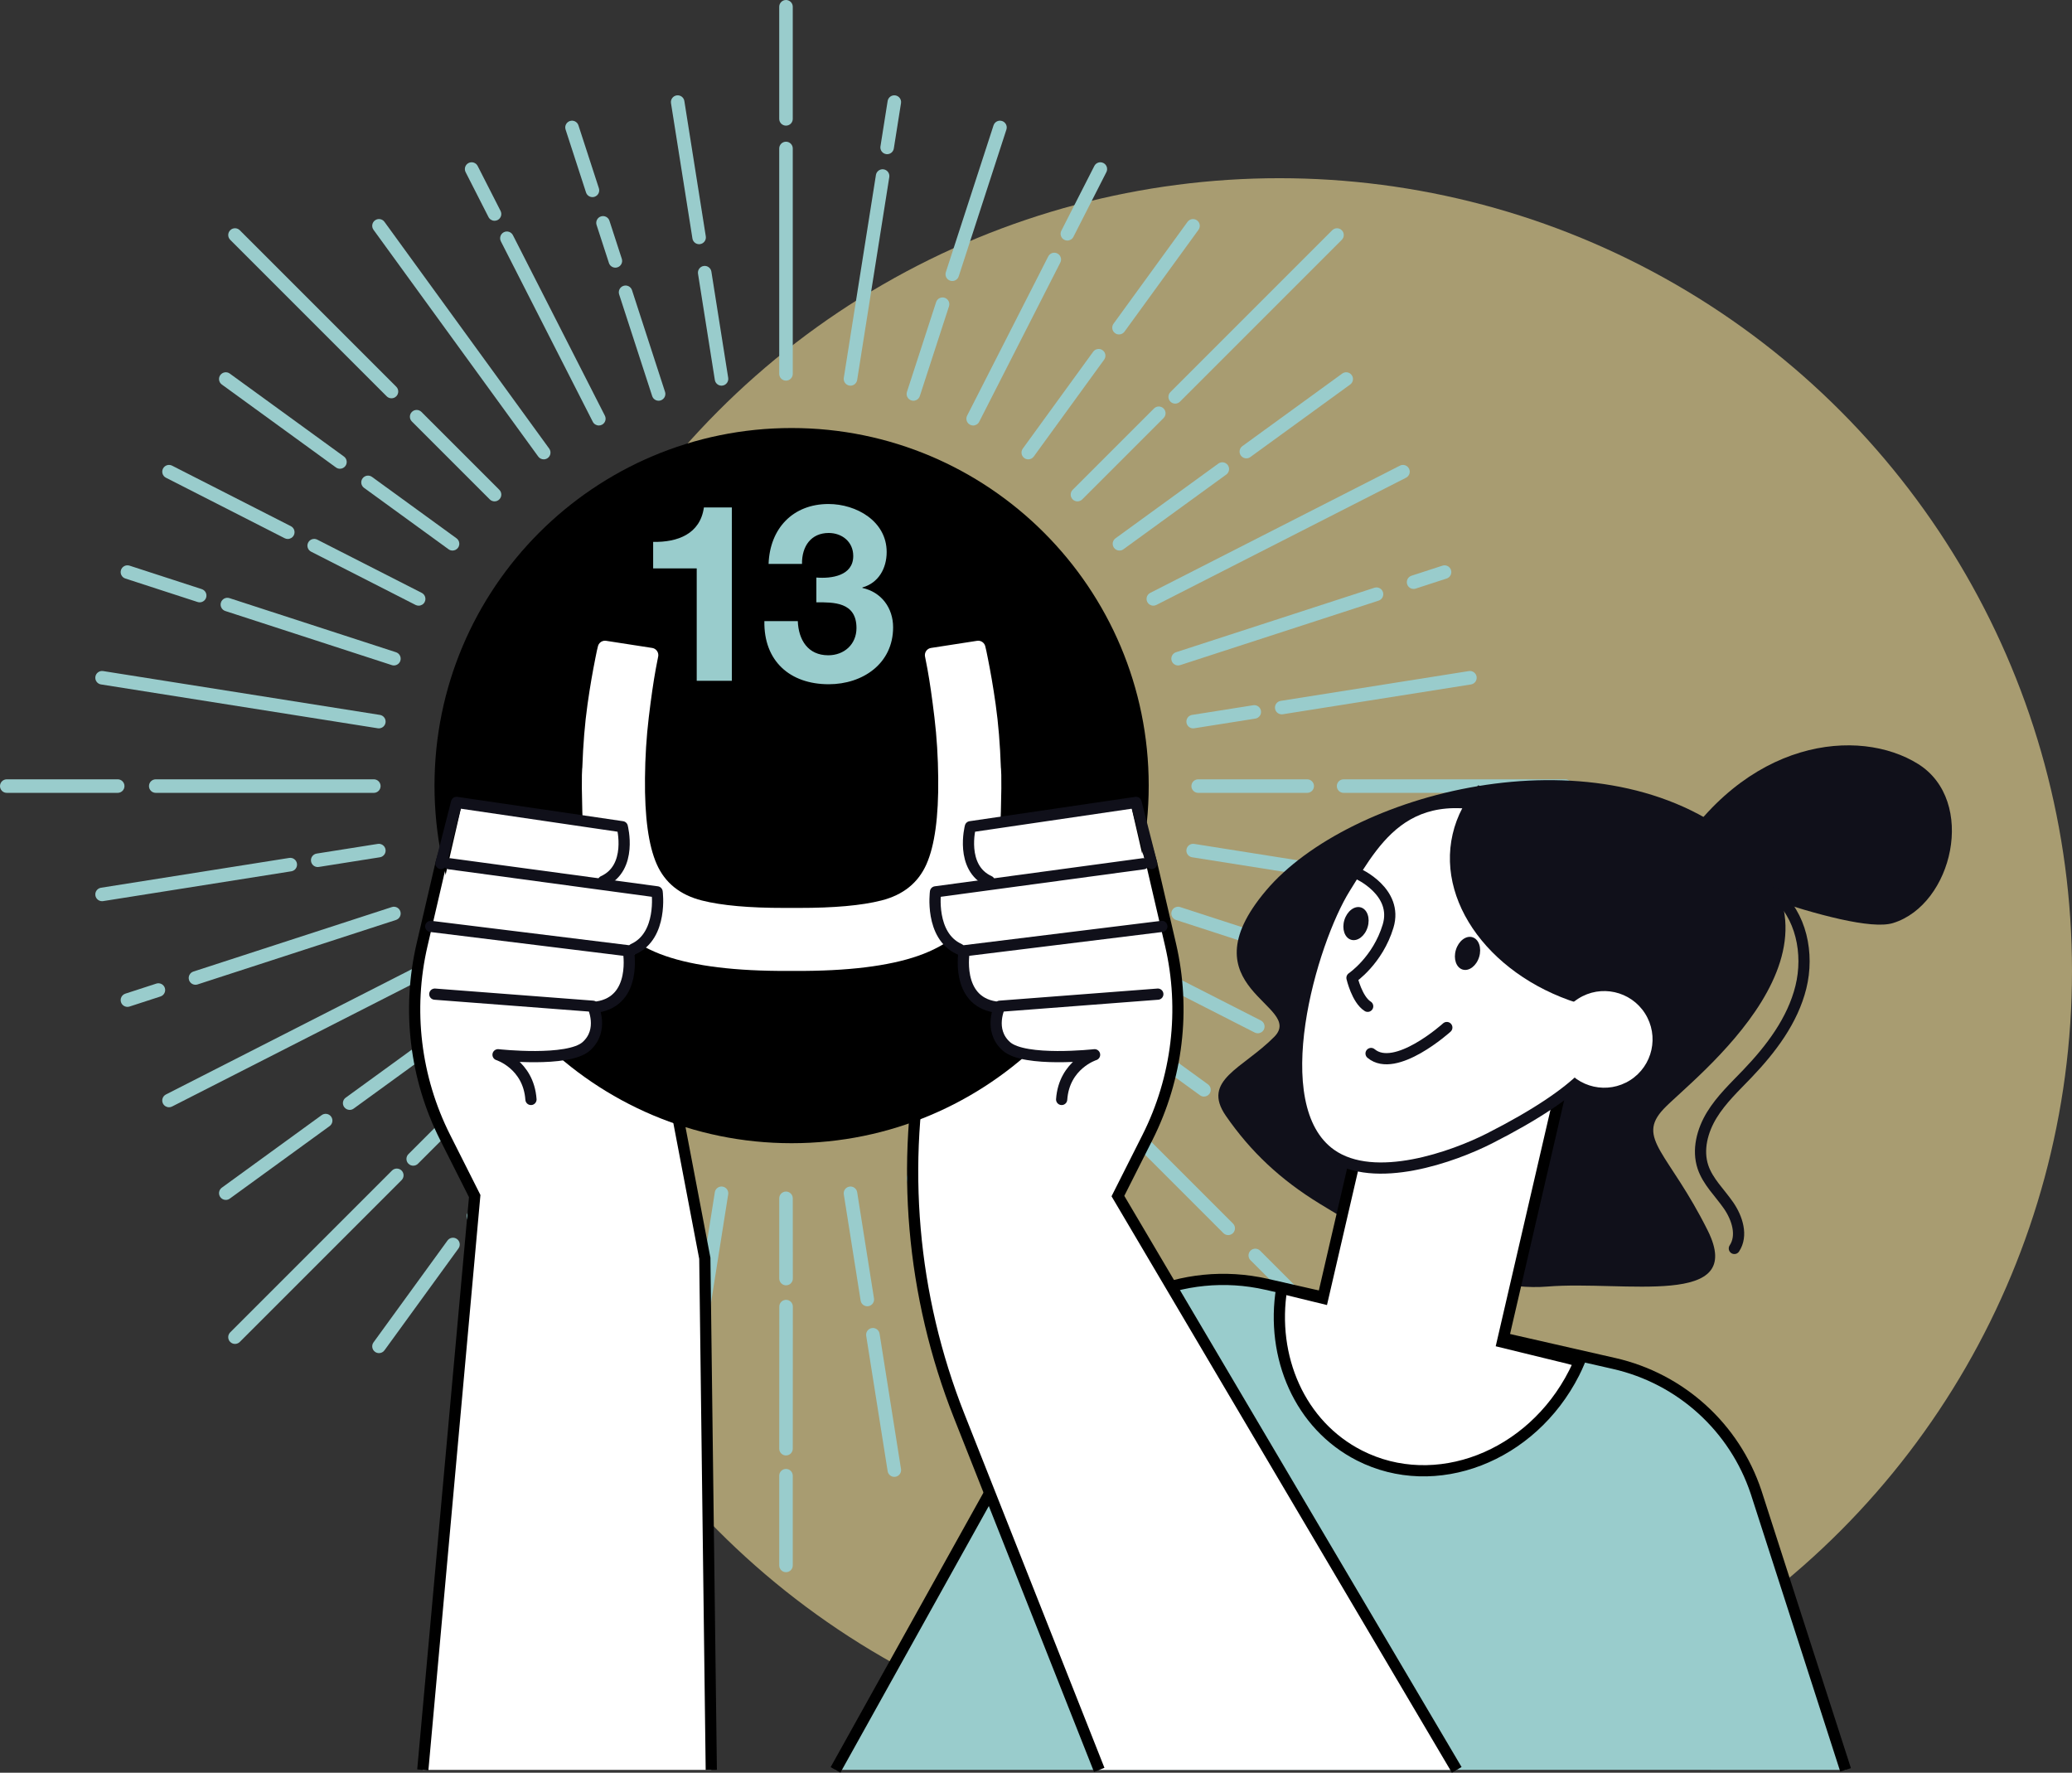 <?xml version="1.0" encoding="utf-8"?>
<!-- Generator: Adobe Illustrator 28.3.0, SVG Export Plug-In . SVG Version: 6.00 Build 0)  -->
<svg version="1.1" id="Layer_1" xmlns="http://www.w3.org/2000/svg" xmlns:xlink="http://www.w3.org/1999/xlink" x="0px" y="0px"
	 viewBox="0 0 369.758 316.316" style="enable-background:new 0 0 369.758 316.316;" xml:space="preserve">
<rect x="0" y="0" width="369.758" height="316.316" fill="#333333" stroke="none"/>
<style type="text/css">
	.st0{fill:#A89C71;}
	.st1{fill:#99CCCC;}
	.st2{fill:#99CCCC;stroke:#000000;stroke-width:2;stroke-miterlimit:10;}
	.st3{fill:#FFFFFF;stroke:#000000;stroke-width:2;stroke-miterlimit:10;}
	.st4{fill:#10101A;}
	.st5{fill:#FFFFFF;stroke:#10101A;stroke-width:2;stroke-linecap:round;stroke-linejoin:round;stroke-miterlimit:10;}
	.st6{fill:none;stroke:#10101A;stroke-width:2;stroke-linecap:round;stroke-linejoin:round;stroke-miterlimit:10;}
	.st7{fill:#FFFFFF;}
	.st8{fill:none;stroke:#FFFFFF;stroke-width:0.961;}
</style>
<circle class="st0" cx="228.308" cy="173.248" r="141.45"/>
<g>
	<path class="st1" d="M238.594,239.804c-0.309,0-0.618-0.117-0.854-0.353l-14.582-14.582c-0.471-0.472-0.471-1.237,0-1.709
		c0.472-0.472,1.237-0.472,1.709,0l14.582,14.582c0.472,0.472,0.472,1.237,0,1.709C239.212,239.686,238.903,239.804,238.594,239.804
		"/>
	<path class="st1" d="M219.176,220.385c-0.309,0-0.618-0.119-0.854-0.353l-26.898-26.899c-0.472-0.472-0.472-1.237,0-1.709
		c0.471-0.471,1.235-0.471,1.707,0l26.899,26.899c0.472,0.472,0.472,1.237,0,1.709C219.794,220.267,219.485,220.385,219.176,220.385
		"/>
	<path class="st1" d="M192.277,89.462c-0.309,0-0.618-0.117-0.854-0.353c-0.236-0.236-0.353-0.545-0.353-0.854
		s0.117-0.618,0.353-0.854l14.514-14.515c0.472-0.471,1.237-0.471,1.709,0c0.236,0.236,0.353,0.545,0.353,0.854
		s-0.117,0.618-0.353,0.854l-14.514,14.515C192.896,89.345,192.586,89.462,192.277,89.462"/>
	<path class="st1" d="M209.72,72.019c-0.309,0-0.618-0.117-0.854-0.353c-0.472-0.472-0.472-1.237,0-1.709l28.875-28.874
		c0.472-0.471,1.235-0.471,1.707,0c0.472,0.472,0.472,1.237,0,1.709l-28.874,28.874C210.338,71.902,210.029,72.019,209.72,72.019"/>
	<path class="st1" d="M140.277,229.346c-0.249,0-0.496-0.077-0.705-0.227l-0.013-0.009c-0.314-0.227-0.501-0.592-0.501-0.98v-14.307
		c0-0.666,0.54-1.208,1.206-1.208h0.001c0.666,0,1.206,0.54,1.208,1.206l0.011,14.316c0.001,0.453-0.254,0.869-0.656,1.076
		C140.654,229.302,140.465,229.346,140.277,229.346"/>
	<path class="st1" d="M140.265,259.703L140.265,259.703c-0.668,0-1.208-0.541-1.208-1.209l0.013-25.352
		c0-0.666,0.541-1.206,1.208-1.206c0.668,0,1.209,0.541,1.208,1.208l-0.013,25.353C141.473,259.163,140.931,259.703,140.265,259.703
		"/>
	<path class="st1" d="M140.265,280.533c-0.668,0-1.208-0.54-1.208-1.208v-16.008c0-0.668,0.54-1.208,1.208-1.208
		s1.208,0.54,1.208,1.208v16.008C141.473,279.993,140.933,280.533,140.265,280.533"/>
	<path class="st1" d="M140.265,67.917c-0.668,0-1.208-0.54-1.208-1.208V26.494c0-0.668,0.54-1.208,1.208-1.208
		s1.208,0.54,1.208,1.208V66.71C141.473,67.377,140.933,67.917,140.265,67.917"/>
	<path class="st1" d="M140.265,22.418c-0.668,0-1.208-0.54-1.208-1.208V1.209c0-0.668,0.54-1.209,1.208-1.209
		s1.208,0.541,1.208,1.209v20.002C141.473,21.878,140.933,22.418,140.265,22.418"/>
	<path class="st1" d="M154.773,233.084c-0.584,0-1.098-0.424-1.191-1.02l-3.002-18.951c-0.105-0.659,0.346-1.278,1.004-1.382
		c0.656-0.105,1.277,0.344,1.382,1.003l3.001,18.952c0.105,0.659-0.344,1.277-1.003,1.382
		C154.899,233.079,154.836,233.084,154.773,233.084"/>
	<path class="st1" d="M159.595,263.524c-0.584,0-1.098-0.424-1.191-1.02l-3.826-24.15c-0.105-0.659,0.344-1.277,1.003-1.382
		c0.662-0.103,1.278,0.346,1.383,1.004l3.825,24.149c0.105,0.659-0.344,1.277-1.003,1.382
		C159.721,263.519,159.658,263.524,159.595,263.524"/>
	<path class="st1" d="M178.45,258.998c-0.509,0-0.982-0.324-1.148-0.835l-3.646-11.222c-0.207-0.635,0.14-1.316,0.775-1.522
		c0.632-0.206,1.316,0.14,1.522,0.775l3.647,11.223c0.206,0.635-0.141,1.316-0.776,1.522
		C178.7,258.979,178.574,258.998,178.45,258.998"/>
	<path class="st1" d="M172.92,241.975c-0.509,0-0.982-0.324-1.148-0.835l-3.743-11.518c-0.206-0.635,0.141-1.316,0.776-1.522
		c0.632-0.207,1.315,0.14,1.522,0.775l3.743,11.52c0.206,0.635-0.141,1.316-0.776,1.522
		C173.169,241.956,173.043,241.975,172.92,241.975"/>
	<path class="st1" d="M167.292,224.981c-0.512,0-0.988-0.329-1.151-0.843l-4.293-13.537c-0.202-0.636,0.15-1.315,0.786-1.517
		c0.636-0.201,1.315,0.15,1.517,0.786l4.293,13.537c0.202,0.636-0.15,1.315-0.786,1.517
		C167.535,224.963,167.413,224.981,167.292,224.981"/>
	<path class="st1" d="M184.264,227.825c-0.439,0-0.864-0.241-1.078-0.66l-10.596-20.798c-0.303-0.594-0.067-1.321,0.527-1.624
		s1.322-0.067,1.624,0.527l10.597,20.798c0.303,0.594,0.067,1.321-0.527,1.624C184.636,227.782,184.448,227.825,184.264,227.825"/>
	<path class="st1" d="M196.366,251.577c-0.439,0-0.864-0.241-1.078-0.66l-9.797-19.228c-0.303-0.594-0.067-1.321,0.527-1.624
		s1.322-0.067,1.625,0.527l9.797,19.228c0.303,0.594,0.067,1.321-0.527,1.624C196.738,251.534,196.55,251.577,196.366,251.577"/>
	<path class="st1" d="M212.899,241.446c-0.374,0-0.742-0.173-0.978-0.497l-29.398-40.464c-0.392-0.54-0.273-1.295,0.266-1.687
		c0.541-0.392,1.296-0.273,1.687,0.268l29.399,40.464c0.391,0.539,0.273,1.293-0.268,1.686
		C213.394,241.371,213.145,241.446,212.899,241.446"/>
	<path class="st1" d="M214.855,195.667c-0.246,0-0.495-0.074-0.709-0.231l-15.082-10.957c-0.539-0.392-0.659-1.147-0.266-1.687
		c0.392-0.539,1.147-0.659,1.687-0.268l15.08,10.958c0.54,0.391,0.66,1.147,0.268,1.686
		C215.596,195.494,215.228,195.667,214.855,195.667"/>
	<path class="st1" d="M240.235,214.107c-0.246,0-0.495-0.074-0.709-0.231l-20.369-14.8c-0.54-0.391-0.659-1.147-0.268-1.687
		c0.392-0.539,1.148-0.659,1.687-0.266l20.369,14.8c0.54,0.391,0.66,1.147,0.268,1.687
		C240.977,213.934,240.608,214.107,240.235,214.107"/>
	<path class="st1" d="M250.367,197.574c-0.184,0-0.372-0.043-0.548-0.132l-21.19-10.796c-0.594-0.303-0.832-1.03-0.529-1.625
		c0.303-0.594,1.031-0.829,1.625-0.527l21.19,10.798c0.594,0.303,0.832,1.03,0.529,1.624
		C251.231,197.333,250.806,197.574,250.367,197.574"/>
	<path class="st1" d="M224.46,184.374c-0.184,0-0.372-0.043-0.548-0.132l-18.643-9.499c-0.594-0.303-0.83-1.03-0.527-1.624
		c0.303-0.594,1.03-0.83,1.624-0.527l18.643,9.499c0.594,0.303,0.832,1.03,0.529,1.624
		C225.324,184.133,224.899,184.374,224.46,184.374"/>
	<path class="st1" d="M239.952,173.865c-0.124,0-0.25-0.019-0.374-0.059l-29.717-9.656c-0.635-0.207-0.982-0.888-0.776-1.522
		c0.207-0.636,0.888-0.983,1.523-0.776l29.716,9.656c0.635,0.207,0.982,0.888,0.776,1.523
		C240.934,173.54,240.461,173.865,239.952,173.865"/>
	<path class="st1" d="M257.789,179.66c-0.124,0-0.25-0.019-0.374-0.059l-12.894-4.191c-0.635-0.206-0.982-0.887-0.775-1.521
		c0.206-0.635,0.887-0.983,1.522-0.776l12.892,4.189c0.635,0.207,0.982,0.888,0.776,1.523
		C258.77,179.336,258.297,179.66,257.789,179.66"/>
	<path class="st1" d="M262.317,160.805c-0.063,0-0.126-0.005-0.191-0.015l-49.392-7.822c-0.659-0.103-1.109-0.723-1.004-1.382
		c0.103-0.659,0.726-1.109,1.382-1.004l49.392,7.822c0.66,0.105,1.109,0.723,1.004,1.382
		C263.415,160.381,262.9,160.805,262.317,160.805"/>
	<path class="st1" d="M212.922,129.966c-0.584,0-1.098-0.424-1.191-1.02c-0.105-0.659,0.344-1.277,1.004-1.382l10.908-1.726
		c0.657-0.106,1.278,0.344,1.382,1.003c0.105,0.659-0.344,1.278-1.004,1.382l-10.908,1.727
		C213.048,129.961,212.985,129.966,212.922,129.966"/>
	<path class="st1" d="M228.73,127.463c-0.584,0-1.098-0.424-1.191-1.02c-0.105-0.657,0.344-1.277,1.004-1.382l33.584-5.319
		c0.656-0.103,1.277,0.346,1.38,1.003c0.105,0.66-0.344,1.278-1.003,1.383l-33.584,5.319
		C228.856,127.457,228.793,127.463,228.73,127.463"/>
	<path class="st1" d="M210.235,118.739c-0.509,0-0.982-0.324-1.148-0.834c-0.206-0.635,0.141-1.316,0.776-1.523l35.41-11.506
		c0.632-0.206,1.315,0.141,1.522,0.776c0.206,0.633-0.141,1.316-0.776,1.522l-35.41,11.506
		C210.485,118.72,210.358,118.739,210.235,118.739"/>
	<path class="st1" d="M252.263,105.084c-0.509,0-0.982-0.324-1.148-0.834c-0.206-0.635,0.141-1.316,0.776-1.523l5.523-1.794
		c0.633-0.207,1.316,0.14,1.523,0.775c0.206,0.635-0.141,1.316-0.776,1.522l-5.524,1.796
		C252.513,105.065,252.387,105.084,252.263,105.084"/>
	<path class="st1" d="M205.818,108.073c-0.439,0-0.864-0.241-1.078-0.66c-0.303-0.594-0.066-1.321,0.529-1.624l44.55-22.7
		c0.594-0.302,1.321-0.066,1.624,0.529c0.303,0.593,0.067,1.321-0.527,1.624l-44.55,22.7
		C206.19,108.03,206.002,108.073,205.818,108.073"/>
	<path class="st1" d="M199.774,98.239c-0.374,0-0.742-0.173-0.978-0.497c-0.392-0.54-0.273-1.296,0.268-1.687l18.353-13.335
		c0.54-0.394,1.295-0.274,1.687,0.266s0.273,1.295-0.266,1.687l-18.354,13.335C200.269,98.164,200.02,98.239,199.774,98.239"/>
	<path class="st1" d="M222.418,81.787c-0.374,0-0.742-0.173-0.978-0.497c-0.392-0.54-0.273-1.296,0.268-1.687l17.819-12.947
		c0.54-0.392,1.295-0.273,1.687,0.268c0.392,0.539,0.273,1.295-0.268,1.687l-17.819,12.945
		C222.912,81.712,222.664,81.787,222.418,81.787"/>
	<path class="st1" d="M183.499,81.965c-0.246,0-0.495-0.074-0.709-0.231c-0.54-0.392-0.659-1.147-0.268-1.687l12.561-17.286
		c0.392-0.539,1.147-0.657,1.687-0.266c0.54,0.391,0.659,1.147,0.266,1.687l-12.559,17.286
		C184.241,81.792,183.873,81.965,183.499,81.965"/>
	<path class="st1" d="M199.692,59.679c-0.246,0-0.495-0.074-0.709-0.231c-0.54-0.391-0.659-1.147-0.268-1.687l13.205-18.175
		c0.392-0.54,1.148-0.66,1.687-0.268c0.54,0.391,0.66,1.147,0.268,1.687L200.67,59.18C200.434,59.506,200.065,59.679,199.692,59.679
		"/>
	<path class="st1" d="M173.664,75.922c-0.184,0-0.372-0.043-0.548-0.132c-0.594-0.303-0.83-1.03-0.527-1.624l14.477-28.413
		c0.303-0.594,1.031-0.83,1.624-0.527c0.596,0.303,0.832,1.03,0.529,1.624l-14.477,28.413
		C174.528,75.681,174.103,75.922,173.664,75.922"/>
	<path class="st1" d="M190.478,42.922c-0.184,0-0.372-0.043-0.548-0.131c-0.594-0.303-0.83-1.031-0.527-1.625l5.885-11.55
		c0.302-0.594,1.03-0.83,1.624-0.527s0.83,1.03,0.527,1.624l-5.884,11.55C191.343,42.681,190.917,42.922,190.478,42.922"/>
	<path class="st1" d="M162.999,71.504c-0.124,0-0.25-0.019-0.374-0.059c-0.635-0.207-0.982-0.887-0.776-1.522l5.205-16.016
		c0.206-0.635,0.887-0.982,1.522-0.776c0.633,0.207,0.982,0.888,0.775,1.523l-5.204,16.014
		C163.981,71.18,163.508,71.504,162.999,71.504"/>
	<path class="st1" d="M169.94,50.143c-0.124,0-0.25-0.019-0.374-0.059c-0.635-0.206-0.982-0.887-0.776-1.522l8.51-26.194
		c0.207-0.635,0.888-0.982,1.522-0.775c0.635,0.206,0.982,0.887,0.776,1.522l-8.51,26.192
		C170.922,49.819,170.449,50.143,169.94,50.143"/>
	<path class="st1" d="M151.774,68.816c-0.063,0-0.126-0.005-0.191-0.015c-0.659-0.105-1.108-0.723-1.003-1.382l5.733-36.198
		c0.103-0.657,0.726-1.109,1.38-1.003c0.66,0.105,1.109,0.723,1.004,1.382l-5.733,36.196
		C152.872,68.392,152.357,68.816,151.774,68.816"/>
	<path class="st1" d="M158.316,27.513c-0.063,0-0.126-0.005-0.191-0.015c-0.659-0.105-1.108-0.723-1.003-1.382l1.281-8.09
		c0.105-0.659,0.721-1.108,1.382-1.003c0.659,0.103,1.109,0.723,1.004,1.382l-1.282,8.089
		C159.413,27.09,158.899,27.513,158.316,27.513"/>
	<path class="st1" d="M233.278,141.474h-19.457c-0.666,0-1.208-0.54-1.208-1.208s0.541-1.208,1.208-1.208h19.457
		c0.668,0,1.208,0.54,1.208,1.208S233.946,141.474,233.278,141.474"/>
	<path class="st1" d="M279.323,141.474h-39.551c-0.668,0-1.208-0.54-1.208-1.208s0.54-1.208,1.208-1.208h39.551
		c0.668,0,1.208,0.54,1.208,1.208S279.991,141.474,279.323,141.474"/>
	<path class="st1" d="M69.861,71.069c-0.309,0-0.618-0.117-0.854-0.353L41.083,42.791c-0.472-0.472-0.472-1.237,0-1.709
		s1.235-0.472,1.707,0l27.925,27.925c0.472,0.472,0.472,1.237,0,1.709C70.479,70.952,70.17,71.069,69.861,71.069"/>
	<path class="st1" d="M88.253,89.461c-0.309,0-0.618-0.117-0.854-0.353l-13.898-13.9c-0.472-0.471-0.472-1.235,0-1.707
		s1.235-0.472,1.707,0l13.899,13.898c0.472,0.472,0.472,1.237,0,1.709C88.871,89.344,88.562,89.461,88.253,89.461"/>
	<path class="st1" d="M73.739,208c-0.309,0-0.618-0.117-0.854-0.353s-0.353-0.545-0.353-0.854s0.117-0.618,0.353-0.854L87.4,191.423
		c0.472-0.471,1.235-0.471,1.707,0c0.236,0.236,0.353,0.545,0.353,0.854s-0.117,0.618-0.353,0.854l-14.514,14.515
		C74.357,207.883,74.048,208,73.739,208"/>
	<path class="st1" d="M41.936,239.802c-0.309,0-0.618-0.119-0.854-0.353c-0.472-0.472-0.472-1.237,0-1.709l28.875-28.874
		c0.472-0.472,1.237-0.472,1.709,0c0.471,0.472,0.471,1.237,0,1.707L42.79,239.449C42.555,239.684,42.245,239.802,41.936,239.802"/>
	<path class="st1" d="M128.756,68.816c-0.584,0-1.098-0.424-1.191-1.02l-3.002-18.951c-0.105-0.66,0.346-1.278,1.004-1.382
		c0.657-0.105,1.277,0.344,1.382,1.003l3.001,18.952c0.105,0.659-0.344,1.277-1.003,1.382
		C128.882,68.811,128.819,68.816,128.756,68.816"/>
	<path class="st1" d="M124.758,43.573c-0.583,0-1.098-0.424-1.191-1.02l-3.825-24.148c-0.105-0.659,0.344-1.277,1.003-1.382
		c0.661-0.105,1.278,0.344,1.382,1.004l3.825,24.148c0.105,0.659-0.344,1.277-1.003,1.382
		C124.884,43.568,124.821,43.573,124.758,43.573"/>
	<path class="st1" d="M105.725,35.172c-0.509,0-0.982-0.324-1.148-0.834l-3.646-11.223c-0.207-0.635,0.14-1.316,0.775-1.522
		c0.633-0.206,1.316,0.14,1.522,0.776l3.647,11.222c0.206,0.635-0.141,1.316-0.776,1.522
		C105.975,35.154,105.849,35.172,105.725,35.172"/>
	<path class="st1" d="M109.815,47.761c-0.509,0-0.982-0.324-1.148-0.835l-2.206-6.788c-0.206-0.633,0.141-1.315,0.776-1.521
		c0.633-0.207,1.316,0.14,1.522,0.775l2.206,6.788c0.206,0.635-0.141,1.316-0.776,1.522
		C110.065,47.742,109.939,47.761,109.815,47.761"/>
	<path class="st1" d="M117.53,71.504c-0.509,0-0.982-0.324-1.148-0.835l-5.894-18.141c-0.207-0.635,0.141-1.316,0.775-1.522
		c0.633-0.206,1.316,0.14,1.523,0.775l5.894,18.142c0.206,0.635-0.141,1.315-0.776,1.522
		C117.78,71.485,117.654,71.504,117.53,71.504"/>
	<path class="st1" d="M106.866,75.922c-0.439,0-0.864-0.241-1.078-0.66L89.383,43.063c-0.303-0.594-0.067-1.321,0.527-1.625
		c0.594-0.302,1.322-0.066,1.624,0.529l16.407,32.199c0.303,0.594,0.067,1.321-0.527,1.624
		C107.238,75.879,107.05,75.922,106.866,75.922"/>
	<path class="st1" d="M88.254,39.393c-0.439,0-0.864-0.241-1.078-0.66l-4.087-8.022c-0.303-0.594-0.067-1.322,0.529-1.625
		c0.594-0.302,1.321-0.066,1.624,0.529l4.087,8.022c0.303,0.594,0.067,1.322-0.527,1.625C88.626,39.35,88.438,39.393,88.254,39.393"
		/>
	<path class="st1" d="M97.031,81.965c-0.374,0-0.742-0.173-0.978-0.498L66.654,41.004c-0.391-0.54-0.273-1.296,0.268-1.687
		c0.54-0.392,1.295-0.273,1.687,0.268l29.399,40.463c0.391,0.54,0.273,1.295-0.268,1.687C97.526,81.891,97.277,81.965,97.031,81.965
		"/>
	<path class="st1" d="M80.755,98.238c-0.246,0-0.495-0.074-0.709-0.231L64.965,87.05c-0.539-0.392-0.659-1.147-0.266-1.687
		c0.392-0.539,1.147-0.659,1.687-0.268l15.081,10.958c0.54,0.391,0.66,1.147,0.268,1.687C81.497,98.065,81.129,98.238,80.755,98.238
		"/>
	<path class="st1" d="M60.663,83.641c-0.246,0-0.495-0.074-0.709-0.231l-20.37-14.8c-0.539-0.391-0.659-1.147-0.266-1.687
		c0.392-0.539,1.148-0.659,1.687-0.266l20.369,14.8c0.54,0.391,0.66,1.147,0.268,1.687C61.405,83.468,61.036,83.641,60.663,83.641"
		/>
	<path class="st1" d="M51.353,96.171c-0.184,0-0.372-0.043-0.548-0.132L29.614,85.242c-0.594-0.303-0.83-1.03-0.527-1.624
		s1.031-0.832,1.624-0.527l21.192,10.796c0.594,0.303,0.832,1.03,0.529,1.624C52.217,95.93,51.792,96.171,51.353,96.171"/>
	<path class="st1" d="M74.711,108.073c-0.184,0-0.372-0.043-0.548-0.131l-18.641-9.501c-0.596-0.303-0.832-1.03-0.529-1.624
		s1.031-0.83,1.624-0.527l18.643,9.499c0.594,0.303,0.832,1.03,0.529,1.624C75.576,107.832,75.151,108.073,74.711,108.073"/>
	<path class="st1" d="M70.296,118.739c-0.124,0-0.25-0.019-0.374-0.059l-29.717-9.656c-0.635-0.207-0.982-0.888-0.776-1.522
		c0.206-0.636,0.888-0.982,1.522-0.776l29.717,9.656c0.635,0.207,0.982,0.888,0.776,1.523
		C71.278,118.415,70.805,118.739,70.296,118.739"/>
	<path class="st1" d="M35.636,107.477c-0.124,0-0.25-0.019-0.374-0.059l-12.894-4.189c-0.635-0.207-0.982-0.887-0.775-1.522
		c0.206-0.635,0.887-0.982,1.522-0.776l12.892,4.189c0.635,0.207,0.982,0.888,0.776,1.523
		C36.618,107.153,36.145,107.477,35.636,107.477"/>
	<path class="st1" d="M67.609,129.965c-0.063,0-0.126-0.005-0.191-0.015l-49.392-7.822c-0.659-0.105-1.108-0.723-1.003-1.382
		c0.103-0.659,0.723-1.108,1.38-1.004l49.392,7.822c0.66,0.105,1.109,0.723,1.004,1.382
		C68.707,129.541,68.192,129.965,67.609,129.965"/>
	<path class="st1" d="M56.698,154.709c-0.583,0-1.098-0.424-1.191-1.02c-0.105-0.659,0.344-1.277,1.004-1.382l10.908-1.726
		c0.656-0.105,1.277,0.344,1.382,1.003c0.105,0.659-0.346,1.278-1.004,1.382l-10.908,1.727
		C56.824,154.704,56.761,154.709,56.698,154.709"/>
	<path class="st1" d="M18.214,160.805c-0.584,0-1.098-0.424-1.191-1.02c-0.105-0.659,0.344-1.277,1.004-1.382l33.583-5.319
		c0.656-0.106,1.278,0.344,1.382,1.003c0.105,0.659-0.344,1.278-1.003,1.383l-33.584,5.319
		C18.34,160.8,18.277,160.805,18.214,160.805"/>
	<path class="st1" d="M34.884,175.715c-0.509,0-0.982-0.324-1.148-0.835c-0.206-0.633,0.141-1.315,0.776-1.522l35.41-11.506
		c0.633-0.206,1.316,0.14,1.522,0.776c0.207,0.635-0.14,1.315-0.775,1.522l-35.412,11.506
		C35.134,175.696,35.008,175.715,34.884,175.715"/>
	<path class="st1" d="M22.742,179.66c-0.509,0-0.982-0.324-1.148-0.834c-0.206-0.635,0.141-1.316,0.776-1.523l5.523-1.794
		c0.633-0.207,1.316,0.14,1.523,0.775c0.206,0.635-0.141,1.316-0.776,1.522l-5.524,1.796
		C22.992,179.641,22.866,179.66,22.742,179.66"/>
	<path class="st1" d="M30.163,197.574c-0.439,0-0.864-0.241-1.078-0.66c-0.303-0.594-0.066-1.321,0.529-1.624l44.551-22.7
		c0.594-0.302,1.322-0.066,1.624,0.527c0.303,0.594,0.067,1.322-0.527,1.625L30.711,197.44
		C30.536,197.531,30.348,197.574,30.163,197.574"/>
	<path class="st1" d="M62.404,198.044c-0.374,0-0.742-0.173-0.978-0.497c-0.392-0.54-0.273-1.296,0.268-1.687l18.354-13.335
		c0.539-0.394,1.295-0.274,1.687,0.266c0.391,0.54,0.273,1.295-0.268,1.687l-18.354,13.335
		C62.899,197.97,62.651,198.044,62.404,198.044"/>
	<path class="st1" d="M40.295,214.107c-0.374,0-0.742-0.173-0.978-0.497c-0.392-0.54-0.273-1.296,0.268-1.687l17.82-12.947
		c0.539-0.392,1.295-0.273,1.687,0.268c0.391,0.539,0.273,1.295-0.268,1.687l-17.82,12.945
		C40.789,214.033,40.541,214.107,40.295,214.107"/>
	<path class="st1" d="M84.469,218.268c-0.246,0-0.495-0.074-0.709-0.231c-0.54-0.391-0.659-1.147-0.268-1.687l12.561-17.286
		c0.392-0.539,1.147-0.657,1.687-0.266c0.54,0.391,0.659,1.147,0.266,1.687l-12.559,17.286
		C85.211,218.096,84.843,218.268,84.469,218.268"/>
	<path class="st1" d="M67.631,241.444c-0.246,0-0.495-0.074-0.709-0.231c-0.54-0.392-0.659-1.147-0.268-1.686l13.205-18.176
		c0.394-0.54,1.148-0.659,1.687-0.268c0.54,0.392,0.66,1.147,0.268,1.687l-13.205,18.176
		C68.373,241.272,68.004,241.444,67.631,241.444"/>
	<path class="st1" d="M92.387,235.44c-0.184,0-0.372-0.043-0.548-0.132c-0.594-0.303-0.83-1.03-0.527-1.624l14.477-28.413
		c0.303-0.594,1.03-0.83,1.624-0.527c0.594,0.303,0.832,1.03,0.529,1.624L93.464,234.78C93.251,235.199,92.826,235.44,92.387,235.44
		"/>
	<path class="st1" d="M84.165,251.576c-0.184,0-0.372-0.043-0.548-0.132c-0.594-0.303-0.83-1.03-0.527-1.624l5.885-11.55
		c0.303-0.594,1.03-0.83,1.624-0.529c0.594,0.303,0.83,1.031,0.527,1.625l-5.884,11.55
		C85.029,251.335,84.604,251.576,84.165,251.576"/>
	<path class="st1" d="M112.328,227.459c-0.124,0-0.25-0.019-0.374-0.059c-0.635-0.206-0.982-0.887-0.776-1.522l5.204-16.016
		c0.207-0.635,0.888-0.982,1.522-0.776c0.635,0.207,0.982,0.888,0.776,1.523l-5.204,16.014
		C113.309,227.135,112.836,227.459,112.328,227.459"/>
	<path class="st1" d="M102.08,258.998c-0.124,0-0.25-0.019-0.374-0.059c-0.635-0.206-0.982-0.887-0.776-1.522l8.511-26.194
		c0.207-0.635,0.888-0.982,1.522-0.775c0.635,0.206,0.982,0.887,0.776,1.522l-8.511,26.192
		C103.062,258.674,102.589,258.998,102.08,258.998"/>
	<path class="st1" d="M123.026,250.329c-0.063,0-0.126-0.005-0.191-0.015c-0.659-0.105-1.108-0.723-1.003-1.382l5.733-36.198
		c0.103-0.657,0.726-1.109,1.382-1.003c0.659,0.105,1.108,0.723,1.003,1.382l-5.733,36.197
		C124.124,249.905,123.609,250.329,123.026,250.329"/>
	<path class="st1" d="M120.937,263.524c-0.063,0-0.126-0.005-0.191-0.015c-0.659-0.105-1.108-0.723-1.004-1.382l1.281-8.09
		c0.105-0.659,0.726-1.109,1.382-1.003c0.659,0.103,1.109,0.723,1.004,1.382l-1.281,8.089
		C122.035,263.099,121.521,263.524,120.937,263.524"/>
	<path class="st1" d="M66.709,141.473H27.795c-0.668,0-1.208-0.54-1.208-1.208s0.54-1.208,1.208-1.208H66.71
		c0.668,0,1.208,0.54,1.208,1.208S67.377,141.473,66.709,141.473"/>
	<path class="st1" d="M21.004,141.473H1.208c-0.668,0-1.208-0.54-1.208-1.208s0.54-1.208,1.208-1.208h19.796
		c0.668,0,1.208,0.54,1.208,1.208S21.671,141.473,21.004,141.473"/>
</g>
<path class="st2" d="M329.353,315.808l-15.975-49.566c-3.848-11.544-13.441-20.242-25.305-22.945l-62.041-14.133
	c-14.962-3.408-30.391,3.377-37.992,16.708l-38.936,69.935"/>
<path class="st3" d="M126.933,315.808l-1.154-91.279l-14.703-77.117l-29.267-4.144l-3.115,10.804l-3.374,14.511
	c-2.694,11.585-1.238,23.747,4.116,34.368l5.278,10.471l-9.262,102.387"/>
<path class="st3" d="M196.164,315.808l-24.984-63.135c-8.509-21.491-10.542-45.003-5.848-67.636l7.803-37.626l29.267-4.144
	l3.115,10.804l3.374,14.511c2.694,11.585,1.237,23.748-4.116,34.369l-5.277,10.47l60.465,102.387"/>
<g>
	<path class="st4" d="M235.531,214.8c9.825,6.015,26.915,15.895,40.595,14.768c13.68-1.126,35.586,3.947,28.62-10.012
		s-12.843-16.393-7.862-21.681c4.982-5.288,37.414-29.446,12.344-48.671s-68.507-7.813-83.297,9.696s7.079,20.426,1.469,26.105
		c-5.609,5.679-13.058,7.711-8.634,14.104C223.191,205.502,228.479,210.484,235.531,214.8z"/>
	<path class="st3" d="M228.728,229.871c0.09,0.021,0.18,0.035,0.27,0.057l7.062,1.725l10.947-47.271l32.143,7.444l-11.036,47.657
		l11.879,2.902c0.634,0.155,1.249,0.353,1.872,0.533c-0.298,0.697-0.612,1.391-0.961,2.078
		c-7.627,15.003-24.773,21.593-38.295,14.718C231.949,254.295,226.728,242.128,228.728,229.871z"/>
	<path class="st4" d="M298.156,153.834c0,0,31.953,13.235,39.655,10.873c10.677-3.275,14.98-21.821,4.486-28.386
		C331.804,129.756,311.407,131.595,298.156,153.834z"/>
	<path class="st5" d="M265.824,203.125c-6.345,3.226-20.52,8.399-28.33,2.849c-12.143-8.629-3.441-37.992,2.527-47.531
		c5.968-9.539,12.177-21.584,34.954-11.315s5.18,17.178,5.18,17.178s-2.568,8.348,0.174,11.391
		C283.071,178.741,299.606,185.95,265.824,203.125z"/>
	<path class="st6" d="M242.289,155.88c0,0,7.274,3.224,5.423,9.366c-1.852,6.142-6.445,9.241-6.445,9.241s0.893,3.877,2.801,5.071"
		/>
	<path class="st6" d="M244.674,187.98c4.349,3.656,13.517-4.632,13.517-4.632"/>
	<path class="st4" d="M259.811,169.488c0.484-1.593,1.806-2.602,2.952-2.254s1.683,1.922,1.199,3.515s-1.806,2.602-2.952,2.254
		S259.327,171.082,259.811,169.488z"/>
	<path class="st4" d="M239.909,164.171c0.484-1.593,1.806-2.602,2.952-2.254s1.683,1.922,1.199,3.515s-1.806,2.602-2.952,2.254
		S239.425,165.764,239.909,164.171z"/>
	<path class="st4" d="M295.116,179.313c-0.122,0.526-0.27,1.042-0.436,1.551c-3.246,0.074-6.616-0.243-10.022-1.032
		c-17.09-3.958-28.473-17.838-25.424-31.003c0.762-3.291,2.354-6.226,4.58-8.714C285.137,149.943,298.325,165.453,295.116,179.313z"
		/>
	
		<ellipse transform="matrix(0.843 -0.537 0.537 0.843 -54.733 183.032)" class="st7" cx="286.452" cy="185.359" rx="8.628" ry="8.628"/>
	<path class="st6" d="M316.714,159.364c4.758,3.865,6.135,10.835,4.662,16.785c-1.473,5.95-5.328,11.028-9.566,15.457
		c-2.242,2.343-4.642,4.589-6.333,7.356s-2.605,6.214-1.572,9.287c0.876,2.606,2.988,4.57,4.553,6.83
		c1.566,2.26,2.569,5.396,1.047,7.686"/>
</g>
<g>
	<path class="st7" d="M141.266,200.887c33.809,0,61.217-27.441,61.217-61.292s-27.408-61.292-61.217-61.292
		s-61.217,27.441-61.217,61.292S107.457,200.887,141.266,200.887"/>
	<ellipse class="st8" cx="141.266" cy="139.595" rx="61.217" ry="61.292"/>
	<path d="M139.972,162.004c-6.266,0.006-11.182-0.428-14.722-1.327c-3.893-0.985-6.576-3.143-8.049-6.47
		c-1.474-3.326-2.173-8.447-2.1-15.359c0.032-3.726,0.257-7.335,0.674-10.828c0.417-3.495,0.835-6.381,1.252-8.658l0.437-2.262
		c0.011-0.067,0.016-0.135,0.016-0.204c0-0.64-0.464-1.172-1.074-1.276l-8.236-1.276c-0.067-0.012-0.136-0.016-0.205-0.016
		c-0.613,0-1.127,0.425-1.261,0.997c-0.137,0.528-0.223,0.921-0.469,2.175c-0.475,2.417-0.906,4.773-1.387,8.175
		c-0.48,3.401-0.789,7.163-0.929,11.278c0,0-0.199,0.917,0,7.893s1.398,12.548,3.598,16.716c2.198,4.169,5.924,7.169,11.183,8.998
		s12.576,2.725,21.955,2.687h1.22c9.379,0.039,16.697-0.857,21.955-2.687s8.985-4.829,11.184-8.998
		c2.199-4.168,3.397-9.739,3.597-16.716c0.198-6.976,0-7.893,0-7.893c-0.141-4.115-0.449-7.877-0.93-11.278
		c-0.481-3.402-0.91-5.758-1.386-8.175c-0.247-1.255-0.332-1.648-0.468-2.175c-0.136-0.572-0.649-0.997-1.262-0.997
		c-0.069,0-0.137,0.005-0.205,0.016l-8.235,1.276c-0.611,0.104-1.075,0.636-1.075,1.276c0,0.069,0.006,0.137,0.016,0.204
		l0.439,2.262c0.416,2.277,0.834,5.163,1.251,8.658c0.417,3.492,0.643,7.102,0.674,10.828c0.074,6.912-0.627,12.033-2.1,15.359
		c-1.473,3.327-4.157,5.485-8.051,6.47c-3.538,0.899-8.456,1.333-14.721,1.327H139.972z M77.538,140.18
		c0-35.241,28.533-63.805,63.728-63.805s63.728,28.565,63.728,63.805c0,35.242-28.533,63.808-63.728,63.808
		S77.538,175.422,77.538,140.18"/>
</g>
<path class="st7" d="M208.335,184.89c1-8.674-3.781-29.393-3.985-30.268L202,144.42c-0.148-0.647-0.737-1.055-1.363-0.953
	l-26.264,4.398c-0.491,0.083-0.895,0.467-1.026,0.977c-0.57,2.229-0.784,6.425,1.5,9.053l-6.098,0.946
	c-0.551,0.085-0.989,0.549-1.07,1.133c-0.047,0.338-1.083,8.298,4.304,10.876c-0.132,1.613-0.125,4.644,1.402,6.941
	c0.9,1.353,2.184,2.22,3.794,2.63c-0.381,1.926-0.24,4.521,1.799,6.445c1.992,1.879,10.173,1.99,13.855,1.835
	c-1.081,1.334-3.605,4.993-3.546,7.633C189.306,197.098,207.237,194.409,208.335,184.89z"/>
<path class="st6" d="M204.04,154.121l-37.095,5.018c0,0-1.055,7.808,4.232,10.208"/>
<path class="st6" d="M176.547,157.246c-5.287-2.4-3.384-9.726-3.384-9.726l29.572-4.344l2.782,10.895"/>
<path class="st6" d="M207.341,165.303l-35.27,4.351c0,0-1.644,8.916,5.553,10.025"/>
<path class="st6" d="M206.619,177.389l-28.2,2.159c0,0-2.079,4.255,1.168,7.151s15.746,1.507,15.746,1.507s-5.432,1.703-5.876,7.976
	"/>
<path class="st7" d="M75.876,184.89c-1-8.674,3.781-29.393,3.985-30.268l2.35-10.201c0.148-0.647,0.737-1.055,1.363-0.953
	l26.264,4.398c0.492,0.083,0.895,0.467,1.026,0.977c0.57,2.229,0.784,6.425-1.5,9.053l6.098,0.946
	c0.551,0.085,0.989,0.549,1.07,1.133c0.047,0.338,1.083,8.298-4.304,10.876c0.132,1.613,0.125,4.644-1.402,6.941
	c-0.9,1.353-2.184,2.22-3.794,2.63c0.381,1.926,0.24,4.521-1.799,6.445c-1.992,1.879-10.173,1.99-13.855,1.835
	c1.081,1.334,3.605,4.993,3.546,7.633C94.906,197.098,76.974,194.409,75.876,184.89z"/>
<path class="st6" d="M80.172,154.121l37.095,5.018c0,0,1.055,7.808-4.232,10.208"/>
<path class="st6" d="M107.665,157.246c5.287-2.4,3.384-9.726,3.384-9.726l-29.572-4.344l-2.782,10.895"/>
<path class="st6" d="M76.87,165.303l35.27,4.351c0,0,1.644,8.916-5.553,10.025"/>
<path class="st6" d="M77.592,177.389l28.2,2.159c0,0,2.079,4.255-1.168,7.151s-15.746,1.507-15.746,1.507s5.432,1.703,5.876,7.976"
	/>
<g>
	<path class="st1" d="M130.606,121.475h-6.274v-20.057h-7.775v-4.727c4.373,0.089,8.394-1.414,9.056-6.141h4.992V121.475z"/>
	<path class="st1" d="M145.683,103.053c2.695,0.221,6.582-0.309,6.582-3.843c0-2.607-2.076-4.109-4.373-4.109
		c-3.137,0-4.815,2.341-4.771,5.522h-5.964c0.221-6.318,4.329-10.691,10.691-10.691c4.948,0,10.382,3.049,10.382,8.57
		c0,2.916-1.458,5.522-4.329,6.318v0.088c3.402,0.751,5.478,3.578,5.478,7.024c0,6.494-5.434,10.161-11.486,10.161
		c-6.936,0-11.619-4.153-11.486-11.265h5.964c0.133,3.358,1.811,6.097,5.434,6.097c2.827,0,5.036-1.944,5.036-4.859
		c0-4.683-4.109-4.595-7.157-4.595V103.053z"/>
</g>
</svg>
